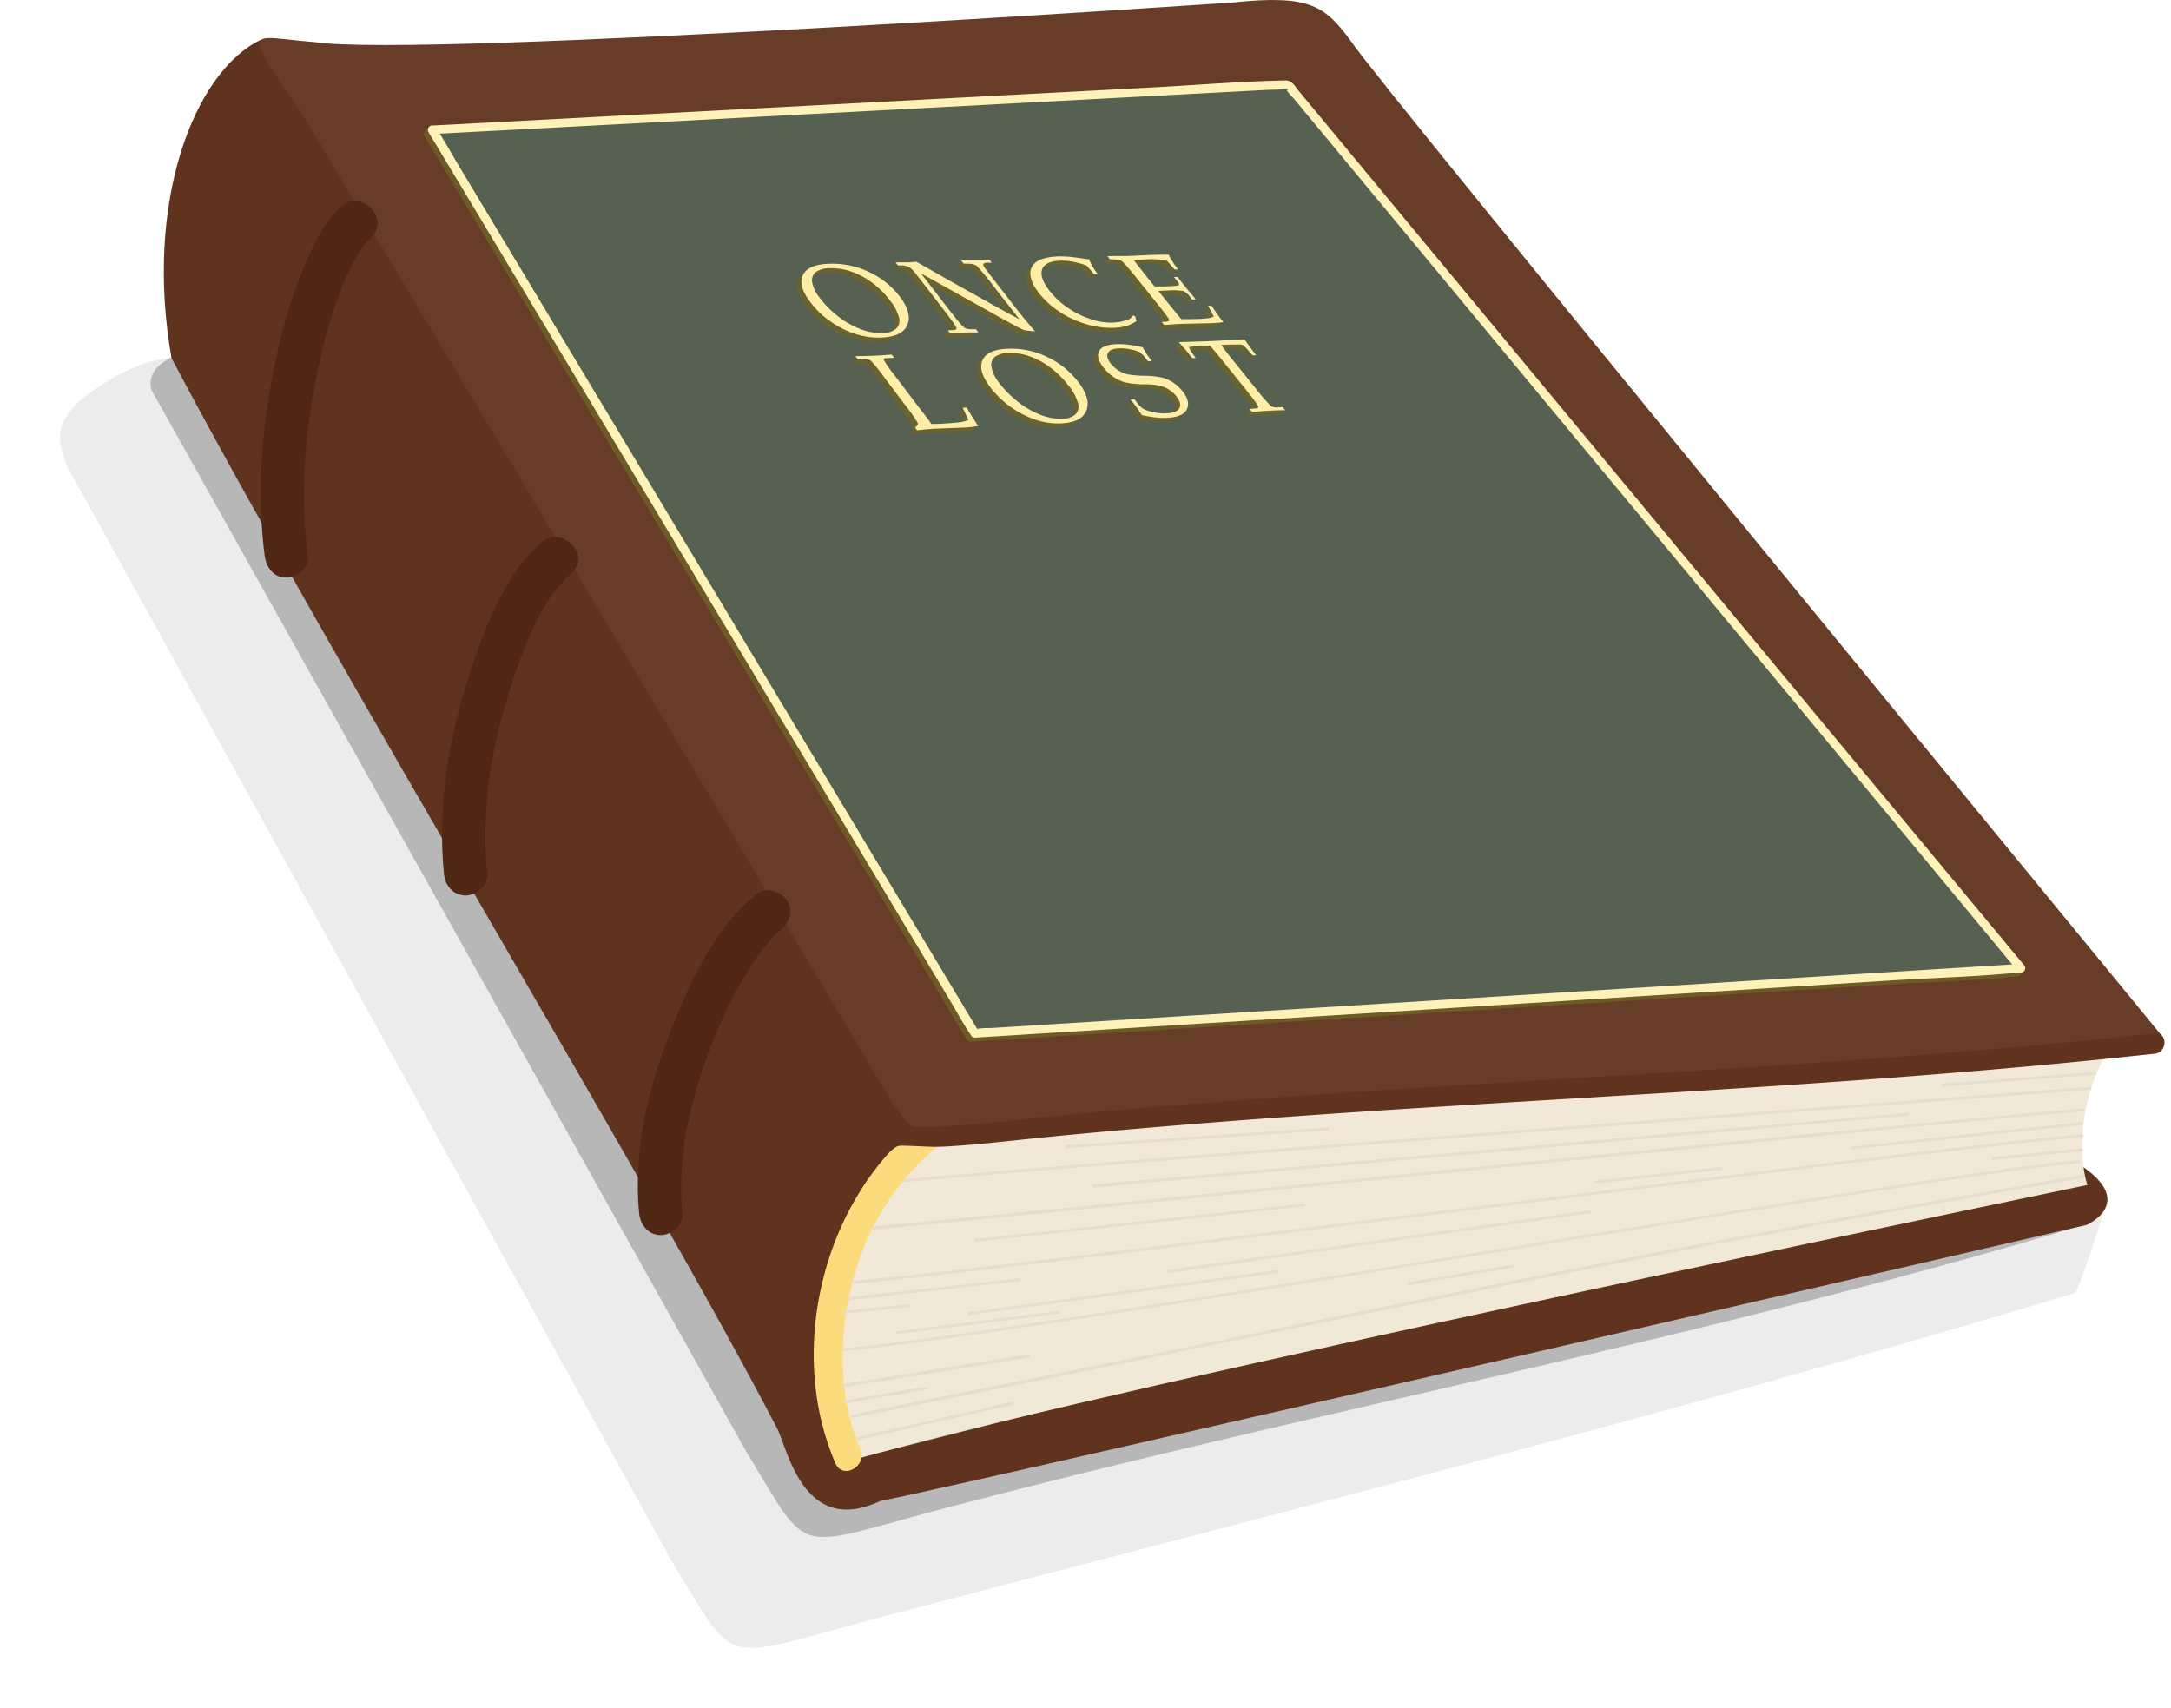 <?xml version="1.0" encoding="UTF-8" standalone="no"?>
<svg
   xmlns:dc="http://purl.org/dc/elements/1.1/"
   xmlns:cc="http://creativecommons.org/ns#"
   xmlns:rdf="http://www.w3.org/1999/02/22-rdf-syntax-ns#"
   xmlns:svg="http://www.w3.org/2000/svg"
   xmlns="http://www.w3.org/2000/svg"
   xmlns:sodipodi="http://sodipodi.sourceforge.net/DTD/sodipodi-0.dtd"
   xmlns:inkscape="http://www.inkscape.org/namespaces/inkscape"
   viewBox="0 0 752.576 592.121"
   version="1.1"
   id="svg143"
   sodipodi:docname="Book Vector (Shadow).svg"
   inkscape:version="0.92.4 (5da689c313, 2019-01-14)"
   width="752.576"
   height="592.121">
  <sodipodi:namedview
     pagecolor="#ffffff"
     bordercolor="#666666"
     borderopacity="1"
     objecttolerance="10"
     gridtolerance="10"
     guidetolerance="10"
     inkscape:pageopacity="0"
     inkscape:pageshadow="2"
     inkscape:window-width="1920"
     inkscape:window-height="1017"
     id="namedview145"
     showgrid="false"
     inkscape:zoom="1"
     inkscape:cx="392.89823"
     inkscape:cy="298.17149"
     inkscape:window-x="-8"
     inkscape:window-y="-8"
     inkscape:window-maximized="1"
     inkscape:current-layer="svg143" />
  <defs
     id="defs4">
    <style
       id="style2">.cls-1{isolation:isolate;}.cls-2,.cls-6{fill:#5f331e;}.cls-2,.cls-3,.cls-5,.cls-8{fill-rule:evenodd;}.cls-3{fill:#f2e8d7;}.cls-4{fill:#fbdc7d;}.cls-5{fill:#683d28;}.cls-7{fill:#502715;}.cls-8{fill:#576151;}.cls-9{opacity:0.76;mix-blend-mode:multiply;}.cls-10{fill:#706325;}.cls-11{fill:#ffeea8;}.cls-12{fill:#fff2b8;}.cls-13{fill:#e5ddd2;}</style>
    <filter
       inkscape:collect="always"
       style="color-interpolation-filters:sRGB"
       id="filter6987"
       x="-0.043"
       width="1.086"
       y="-0.069"
       height="1.138">
      <feGaussianBlur
         inkscape:collect="always"
         stdDeviation="12.698"
         id="feGaussianBlur6989" />
    </filter>
    <filter
       inkscape:collect="always"
       style="color-interpolation-filters:sRGB"
       id="filter7075"
       x="-0.029"
       width="1.059"
       y="-0.047"
       height="1.093">
      <feGaussianBlur
         inkscape:collect="always"
         stdDeviation="8.678"
         id="feGaussianBlur7077" />
    </filter>
  </defs>
  <title
     id="title6">Book Vector</title>
  <path
     style="opacity:0.351;fill:#666666;fill-opacity:1;stroke:none;stroke-width:1px;stroke-linecap:butt;stroke-linejoin:miter;stroke-opacity:1;filter:url(#filter7075)"
     d="m 730.299,417.243 c -3.243,9.182 -5.088,16.72 -10.707,30.953 -139.101,41.836 -274.762,75.85 -411.532,111.712 -60.066,15.581 -51.35,20.157 -75.436,-19.08 L 23.238,161.566 c -4.116,-10.569 -5.026,-17.964 14.445,-29.678 12.945,-7.788 21.026,-8.157 29.491,-8.145 l 399.125,163.125 z"
     id="path4567"
     inkscape:connector-curvature="0"
     sodipodi:nodetypes="cccccsccc" />
  <path
     sodipodi:nodetypes="cccccccc"
     inkscape:connector-curvature="0"
     id="path4673"
     d="m 790.046,463.851 c 15.839,11.305 58.349,37.75 52.73,51.983 -139.101,41.836 -279.745,67.845 -416.516,103.707 -60.066,15.581 -51.35,20.157 -75.436,-19.08 L 131.563,208.666 c -6.243,-26.879 99.755,-18.892 124.84,-18.924 L 595.101,338.011 Z"
     style="opacity:0.537;fill:#333333;stroke:none;stroke-width:1.061px;stroke-linecap:butt;stroke-linejoin:miter;stroke-opacity:1;filter:url(#filter6987)"
     transform="matrix(0.943,0,0,0.942,-71.633,-61.482)" />
  <g
     id="g978"
     transform="translate(56.799,0.008)">
    <path
       style="isolation:isolate;fill:#5f331e;fill-rule:evenodd"
       inkscape:connector-curvature="0"
       id="path8"
       d="m 33.67,13.76 c -23,10.91 -40.62,56 -31,110.4 56.38,106.58 164.95,284.71 209.8,370.8 3.64,6.67 9,38 35.76,25.44 35.88,-7.16 418.32,-95.76 418.32,-95.76 0,0 17.22,-7.55 -1.68,-20.4 -69.82,10.18 -431,103 -431,103 0,0 -18.83,-87.21 27.84,-113.28 C 236.82,346.03 59.73,55.59 33.67,13.76 Z"
       class="cls-2" />
    <path
       style="isolation:isolate;fill:#f2e8d7;fill-rule:evenodd"
       inkscape:connector-curvature="0"
       id="path10"
       d="m 675.65,361.79 c -9.52,13 -13.29,34.34 -8.88,49 -89.3,18.64 -366,76.34 -433.11,96.88 -1.65,-16.47 -18.59,-84.23 27.76,-113.64 71.63,-4.63 313.53,-22.72 414.23,-32.24 z"
       class="cls-3" />
    <path
       style="isolation:isolate;fill:#fbdc7d"
       inkscape:connector-curvature="0"
       id="path12"
       d="m 260.83,390.57 c -32.71,26.85 -44.82,78.12 -28,116.76 2.56,5.89 11.18,0.8 8.63,-5 -8.41,-19.29 -7.56,-42.73 -1.4,-62.54 a 88.35,88.35 0 0 1 27.89,-42.15 c 5,-4.09 -2.14,-11.12 -7.07,-7.07 z"
       class="cls-4" />
    <path
       style="isolation:isolate;fill:#683d28;fill-rule:evenodd"
       inkscape:connector-curvature="0"
       id="path14"
       d="m 370.45,0.87 c 0,0 -281,19.22 -317.85,13.75 -24.18,-1.94 -26.09,-6.61 -4.59,25.06 20.94,34.25 196.94,329.84 196.94,329.84 16.94,29.64 15.18,24 46.24,22.23 40.28,-1.92 370.7,-26.94 374.94,-27.17 8.47,-1.89 17.11,2.29 26.88,-5 C 667.83,328.87 420.29,27.79 411.73,14.58 402.6,2.22 397.77,-2.04 370.45,0.87 Z"
       class="cls-5" />
    <g
       style="opacity:0.76;isolation:isolate;mix-blend-mode:multiply"
       id="g62"
       class="cls-9">
      <path
         style="fill:#706325"
         inkscape:connector-curvature="0"
         id="path60"
         transform="translate(-85.05,-212.13)"
         d="M 176.65,260 216,257.93 305.79,253.18 403.6,248 467,244.66 a 47.84,47.84 0 0 0 5.49,-0.29 c 0,0 0.76,0 0.77,0 -0.35,1.59 -1.43,-1.43 -0.72,0 a 20.73,20.73 0 0 0 2.69,3.25 l 5.06,6.1 39.73,47.89 59.32,71.39 63.91,77.06 53.68,64.71 28.14,33.93 1.28,1.53 1.06,-2.56 -36.32,2.26 -86.61,5.4 -104.65,6.52 -90.45,5.63 -29.94,1.87 -9.22,0.57 a 26.13,26.13 0 0 0 -4.85,0.3 3.28,3.28 0 0 1 -0.63,0 l 1.3,0.74 L 347.23,539.64 302.38,465 248,374.44 201,296.2 185.6,270.5 c -2.43,-4.06 -4.71,-8.28 -7.33,-12.21 -0.12,-0.18 -0.22,-0.36 -0.32,-0.54 a 1.5,1.5 0 0 0 -2.59,1.51 l 18.8,31.33 44.84,74.7 54.36,90.55 47,78.23 15.43,25.71 c 2.43,4.05 4.67,8.31 7.34,12.21 0.11,0.17 0.21,0.36 0.32,0.54 a 1.49,1.49 0 0 0 1.29,0.74 l 36.32,-2.27 86.61,-5.4 104.65,-6.51 90.45,-5.64 c 14.63,-0.91 29.42,-1.29 44,-2.74 h 0.63 a 1.52,1.52 0 0 0 1.06,-2.56 l -19.84,-23.95 -49,-59 -63,-75.93 -62,-74.79 L 489,259.37 477.06,245 c -1.31,-1.58 -2.34,-3.71 -4.54,-3.66 -16.09,0.35 -32.22,1.7 -48.29,2.55 l -93.49,4.94 -95.92,5.07 -55.52,2.94 -2.65,0.14 c -1.92,0.13 -1.93,3.13 0,3.02 z"
         class="cls-10" />
    </g>
    <path
       style="isolation:isolate;fill:#5f331e"
       inkscape:connector-curvature="0"
       id="path16"
       d="m 690.13,358.25 c -126.18,13.85 -253.33,16.26 -379.68,28.48 -14.22,1.37 -28.47,3.33 -42.75,3.85 a 69.57,69.57 0 0 1 -8,0 c -1.85,-0.15 -3.69,-0.87 -5.52,-0.64 -3.91,0.48 -7.78,4.36 -10.37,7.07 -3.11,3.26 1.83,8.22 4.95,4.95 a 33.85,33.85 0 0 1 3.09,-2.89 c 2,-1.63 2.42,-1.92 4.31,-1.9 4.77,0.05 9.42,0.58 14.24,0.32 12.08,-0.64 24.11,-2.17 36.14,-3.35 31.18,-3.06 62.41,-5.54 93.66,-7.72 61.7,-4.29 123.47,-7.37 185.16,-11.81 35,-2.52 69.94,-5.5 104.81,-9.33 4.43,-0.48 4.48,-7.49 0,-7 z"
       class="cls-6" />
    <path
       style="isolation:isolate;fill:#502715"
       inkscape:connector-curvature="0"
       id="path18"
       d="m 61.19,71.81 c -5.37,5.07 -8.86,12 -11.75,18.67 a 175.82,175.82 0 0 0 -9.71,30.13 c -5.42,23.41 -7.91,48.2 -4.76,72.11 0.52,4 3.07,7.5 7.5,7.5 3.64,0 8,-3.45 7.5,-7.5 -2.92,-22.17 -1,-44.93 3.9,-66.69 a 166.84,166.84 0 0 1 8.6,-28.17 c 2.44,-5.79 5.38,-11.72 9.33,-15.44 7,-6.65 -3.59,-17.24 -10.61,-10.61 z"
       class="cls-7" />
    <path
       style="isolation:isolate;fill:#502715"
       inkscape:connector-curvature="0"
       id="path20"
       d="m 130.65,188.15 c -12.65,11.19 -19.58,30 -24.7,45.51 -7.27,22.08 -11.16,46 -8.85,69.27 0.4,4 3.16,7.5 7.5,7.5 3.74,0 7.9,-3.45 7.5,-7.5 -2.15,-21.58 1.27,-43.29 7.85,-63.85 4.39,-13.72 10.36,-30.64 21.3,-40.32 7.25,-6.41 -3.39,-17 -10.6,-10.61 z"
       class="cls-7" />
    <path
       style="isolation:isolate;fill:#502715"
       inkscape:connector-curvature="0"
       id="path22"
       d="m 205.87,309.75 c -14.16,10.78 -22.52,28.87 -29.1,44.91 -8.43,20.56 -14.22,43.69 -12,66 0.4,4 3.17,7.5 7.5,7.5 3.75,0 7.9,-3.44 7.5,-7.5 -2,-20.25 3.07,-40.63 10.43,-59.38 a 154.08,154.08 0 0 1 12.09,-24.41 84.38,84.38 0 0 1 5.85,-8.55 c 0.93,-1.15 1.91,-2.27 2.94,-3.34 0.55,-0.58 1.13,-1.12 1.7,-1.67 0.22,-0.22 1.85,-1.55 0.66,-0.64 3.25,-2.47 4.87,-6.44 2.69,-10.26 -1.82,-3.2 -7,-5.14 -10.26,-2.69 z"
       class="cls-7" />
    <path
       style="isolation:isolate;fill:#576151;fill-rule:evenodd"
       inkscape:connector-curvature="0"
       id="path24"
       d="M 93.02,44.96 389.66,29.28 643.77,335.63 281.11,358.22 Z"
       class="cls-8" />
    <g
       style="opacity:0.76;isolation:isolate;mix-blend-mode:multiply"
       id="g42"
       class="cls-9">
      <path
         style="fill:#706325"
         inkscape:connector-curvature="0"
         id="path26"
         transform="translate(-85.05,-212.13)"
         d="m 349.67,360.51 c 1.42,0 2.78,-0.06 4.08,-0.13 2.63,-0.14 4.63,-0.3 6,-0.5 a 16.25,16.25 0 0 0 2.79,-0.69 l -2,-4.3 1.35,-0.07 q 2.07,3.44 4,6.4 a 31.3,31.3 0 0 1 -4.92,0.54 l -10.1,0.39 q -2,0.12 -6.16,0.54 l -0.73,-1 c 0.81,-0.49 1.13,-1 1,-1.47 a 46.5,46.5 0 0 0 -4,-5.76 l -7.48,-9.89 a 59,59 0 0 0 -4.82,-6 3.28,3.28 0 0 0 -2.19,-0.54 l -2.3,0.1 -0.85,-1.12 c 3.41,-0.06 5.66,-0.12 6.76,-0.16 q 2.17,-0.1 5.82,-0.39 l 0.85,1.12 -2.6,0.12 c -0.74,0 -1.07,0.23 -1,0.6 a 29,29 0 0 0 3.13,4.53 l 8.7,11.51 3.92,5.09 z"
         class="cls-10" />
      <path
         style="fill:#706325"
         inkscape:connector-curvature="0"
         id="path28"
         transform="translate(-85.05,-212.13)"
         d="m 370.27,348 q -4.49,-5.83 -2.87,-9.57 1.62,-3.74 8.8,-4 a 28.24,28.24 0 0 1 13.49,2.77 29.42,29.42 0 0 1 10.73,8.47 q 4.57,5.85 3.08,10 -1.49,4.15 -8.56,4.6 A 24.83,24.83 0 0 1 386.08,359.11 33.52,33.52 0 0 1 370.27,348 Z m 3.05,-1.66 a 35.67,35.67 0 0 0 7,6.91 29.48,29.48 0 0 0 7.7,4.25 18.63,18.63 0 0 0 7.21,1.17 c 2.11,-0.12 3.61,-0.63 4.53,-1.56 a 4,4 0 0 0 0.76,-3.94 17,17 0 0 0 -3.38,-6.11 32.08,32.08 0 0 0 -6.44,-6.28 26.79,26.79 0 0 0 -7.16,-3.78 19.76,19.76 0 0 0 -7.17,-1 7.57,7.57 0 0 0 -4.71,1.42 3.62,3.62 0 0 0 -1.05,3.62 12.78,12.78 0 0 0 2.71,5.32 z"
         class="cls-10" />
      <path
         style="fill:#706325"
         inkscape:connector-curvature="0"
         id="path30"
         transform="translate(-85.05,-212.13)"
         d="m 423,333.94 a 28.4,28.4 0 0 0 3.19,4.76 l -1.35,0.07 -1.1,-1.38 a 7.43,7.43 0 0 0 -1.86,-1.81 11.8,11.8 0 0 0 -3,-0.92 16.07,16.07 0 0 0 -4.1,-0.38 c -2.11,0.09 -3.39,0.63 -3.86,1.61 -0.47,0.98 -0.13,2.21 1,3.67 a 10.7,10.7 0 0 0 5.77,3.69 35.06,35.06 0 0 0 5.93,0.53 31.4,31.4 0 0 1 6.21,0.65 13.15,13.15 0 0 1 3.73,1.73 14.09,14.09 0 0 1 3.25,3 c 1.85,2.33 2.36,4.39 1.5,6.2 -0.86,1.81 -3.12,2.81 -6.81,3 a 25.19,25.19 0 0 1 -4.1,-0.14 43.81,43.81 0 0 1 -4.71,-0.8 57.69,57.69 0 0 0 -3.93,-5.43 l 1.36,-0.07 0.69,0.88 a 13.86,13.86 0 0 0 1.86,2.09 6.4,6.4 0 0 0 1.61,0.81 16.18,16.18 0 0 0 3.43,0.91 16.84,16.84 0 0 0 3.53,0.19 q 3.72,-0.19 4.52,-1.86 0.8,-1.67 -1.11,-4.05 a 10.62,10.62 0 0 0 -5.65,-3.69 26.22,26.22 0 0 0 -5.16,-0.49 32,32 0 0 1 -6.81,-0.64 13.72,13.72 0 0 1 -4.09,-1.85 15.38,15.38 0 0 1 -3.55,-3.31 c -1.78,-2.25 -2.3,-4.14 -1.56,-5.65 0.74,-1.51 2.74,-2.33 6,-2.47 a 26.07,26.07 0 0 1 4.24,0.19 37.88,37.88 0 0 1 4.93,0.96 z"
         class="cls-10" />
      <path
         style="fill:#706325"
         inkscape:connector-curvature="0"
         id="path32"
         transform="translate(-85.05,-212.13)"
         d="m 450.19,333.16 c 1.23,1.7 2.61,3.5 4.13,5.38 l 7.88,9.75 a 62,62 0 0 0 5.19,6 4.33,4.33 0 0 0 2.64,0.44 l 1.44,-0.08 0.88,1.09 q -3.5,0.06 -5.86,0.19 c -1.59,0.08 -3.47,0.23 -5.64,0.43 l -0.85,-1.06 1.62,-0.09 q 1.28,-0.07 1.41,-0.39 c 0.1,-0.22 -0.06,-0.62 -0.47,-1.21 -1,-1.36 -2.29,-3.1 -4,-5.22 l -7.89,-9.78 c -1.55,-1.93 -3,-3.68 -4.39,-5.28 l -2,0.09 a 27.42,27.42 0 0 0 -5.08,0.43 c -0.21,0.14 0,0.66 0.59,1.55 l 1.57,2.3 -1.22,0.06 -1.59,-2 q -1,-1.23 -3.07,-3.52 c 7,-0.22 11.12,-0.36 12.33,-0.41 l 10.47,-0.58 c 1.3,1.91 2.65,3.76 4.06,5.53 l -1.2,0.06 -2,-2.21 a 7,7 0 0 0 -1.43,-1.35 2.52,2.52 0 0 0 -1.14,-0.22 c -1.47,0 -3.1,0 -4.89,0.07 z"
         class="cls-10" />
      <path
         style="fill:#706325"
         inkscape:connector-curvature="0"
         id="path34"
         transform="translate(-85.05,-212.13)"
         d="m 307.7,318.25 q -4.33,-5.78 -2.52,-9.42 1.81,-3.64 9.18,-3.86 a 29.52,29.52 0 0 1 13.7,2.86 28.43,28.43 0 0 1 10.61,8.43 q 4.44,5.78 2.72,9.88 -1.72,4.1 -9,4.42 a 26.1,26.1 0 0 1 -9,-1.24 32,32 0 0 1 -8.65,-4.33 31.07,31.07 0 0 1 -7.04,-6.74 z m 3.19,-1.59 a 34.73,34.73 0 0 0 6.85,6.85 29.64,29.64 0 0 0 7.71,4.25 19.58,19.58 0 0 0 7.33,1.22 7.27,7.27 0 0 0 4.7,-1.48 3.86,3.86 0 0 0 0.95,-3.86 15.82,15.82 0 0 0 -3.19,-6 30.83,30.83 0 0 0 -6.33,-6.23 26.77,26.77 0 0 0 -7.16,-3.78 20.62,20.62 0 0 0 -7.3,-1.11 8.2,8.2 0 0 0 -4.89,1.35 3.58,3.58 0 0 0 -1.23,3.54 12.07,12.07 0 0 0 2.56,5.25 z"
         class="cls-10" />
      <path
         style="fill:#706325"
         inkscape:connector-curvature="0"
         id="path36"
         transform="translate(-85.05,-212.13)"
         d="m 346.07,308.28 9.19,11.91 q 3.17,4.08 4.6,5.7 a 6.58,6.58 0 0 0 1.64,1.48 7,7 0 0 0 2.26,0.32 h 1.38 l 0.85,1.1 c -1.55,0 -2.92,0 -4.12,0 q -1.25,0 -5.65,0.36 l -0.85,-1.1 1.48,-0.06 q 1.33,-0.06 1.5,-0.39 0.17,-0.33 -0.45,-1.26 -1.25,-1.92 -3.78,-5.2 l -6.62,-8.58 q -1.86,-2.42 -3.74,-4.75 a 6.33,6.33 0 0 0 -1.36,-1.36 6.48,6.48 0 0 0 -1.32,-0.63 4.6,4.6 0 0 0 -1.71,-0.24 h -1.27 l -0.83,-1.08 c 1.79,0 3.14,0 4.05,0 0.91,0 2,-0.1 3.13,-0.22 q 3.6,2 6.9,3.91 3.3,1.91 6.74,3.82 l 12.51,6.95 q 6.75,3.75 9.59,5.2 l -8.61,-11 a 94.46,94.46 0 0 0 -6.15,-7.48 5.4,5.4 0 0 0 -2.95,-0.74 l -1.6,-0.07 -0.83,-1.07 c 2.22,0 3.92,0 5.11,0 1.19,0 2.8,-0.13 4.7,-0.27 l 0.83,1.06 -1.53,0.05 c -1.24,0 -1.68,0.41 -1.32,1.12 q 0.36,0.71 5.65,7.45 l 6,7.72 q 2.45,3.13 6.18,7.48 a 34.79,34.79 0 0 1 -3.58,-0.4 5.42,5.42 0 0 1 -1.27,-0.51 q -3.9,-2 -8.37,-4.53 z"
         class="cls-10" />
      <path
         style="fill:#706325"
         inkscape:connector-curvature="0"
         id="path38"
         transform="translate(-85.05,-212.13)"
         d="m 406.1,308.64 -2.53,-3 a 29,29 0 0 0 -4.81,-1.35 20.85,20.85 0 0 0 -4.36,-0.36 c -3.53,0.11 -5.64,1.12 -6.31,3 -0.67,1.88 0.2,4.43 2.65,7.53 a 28.27,28.27 0 0 0 6.26,5.8 31.08,31.08 0 0 0 7.85,3.89 21.45,21.45 0 0 0 7.5,1.25 19.71,19.71 0 0 0 4.77,-0.74 4.63,4.63 0 0 0 2.54,-1.78 l 0.68,0.32 c 0.14,0.53 0.31,1.07 0.5,1.61 a 11.8,11.8 0 0 1 -3.41,1.68 16.37,16.37 0 0 1 -4.27,0.69 29.81,29.81 0 0 1 -9.8,-1.27 34.76,34.76 0 0 1 -9.22,-4.27 29.7,29.7 0 0 1 -7.07,-6.38 c -1.88,-2.39 -2.9,-4.55 -3,-6.47 a 4.72,4.72 0 0 1 2.2,-4.53 c 1.61,-1.11 4.18,-1.71 7.69,-1.82 a 39.65,39.65 0 0 1 7.05,0.57 c 1.42,0.2 2.55,0.36 3.42,0.45 a 18.45,18.45 0 0 0 3,5.09 z"
         class="cls-10" />
      <path
         style="fill:#706325"
         inkscape:connector-curvature="0"
         id="path40"
         transform="translate(-85.05,-212.13)"
         d="m 428.39,314.44 3.31,4.11 1.94,2.38 c 1.19,1.48 2.09,2.57 2.68,3.25 2,0.05 4,0 6.16,-0.05 a 28.52,28.52 0 0 0 3.47,-0.32 5.83,5.83 0 0 0 1.63,-0.51 c -0.48,-1 -1.15,-2.24 -2,-3.73 l 1.26,-0.05 c 1.65,2.47 2.8,4.11 3.47,4.93 l 0.65,0.76 c -1.37,0.17 -2.76,0.28 -4.17,0.34 l -3,0.08 q -5.07,0.08 -7.43,0.18 -2.36,0.1 -5.91,0.36 l -0.85,-1.06 h 0.6 c 1.12,0 1.75,-0.17 1.88,-0.37 0.13,-0.2 0,-0.66 -0.51,-1.38 -0.51,-0.72 -1.68,-2.28 -3.62,-4.69 l -7.39,-9.2 q -1.82,-2.25 -3.09,-3.68 a 19,19 0 0 0 -1.64,-1.7 3.44,3.44 0 0 0 -0.75,-0.41 9.07,9.07 0 0 0 -1.87,-0.21 l -1.6,-0.08 -0.84,-1.05 2.09,-0.07 h 2.09 q 1.75,0 2.64,0 l 7.28,-0.32 3.45,-0.13 c 1.17,-0.05 2.4,-0.05 3.67,0 a 26,26 0 0 0 3.34,5.13 h -1.29 c -1,-1.21 -1.87,-2.22 -2.66,-3 a 24.1,24.1 0 0 0 -6.12,-0.55 c -1.75,0.06 -3.53,0.18 -5.34,0.38 0.85,1 1.67,2.08 2.47,3.12 l 2,2.56 2.73,3.38 q 2,0 3.45,0 c 3,-0.11 4.68,-0.27 4.93,-0.46 0.25,-0.19 0,-0.78 -0.78,-1.73 l -0.87,-1.08 h 1.3 q 1.89,2.5 3.11,4 c 0.85,1.05 1.91,2.3 3.16,3.73 h -1.3 l -0.78,-1 a 5.63,5.63 0 0 0 -2.31,-1.93 21.41,21.41 0 0 0 -5.35,-0.18 q -1.68,0.07 -3.29,0.25 z"
         class="cls-10" />
    </g>
    <path
       id="path66"
       d="M 669.42,371.609 664.18,372 l -12.6,1 -15.23,1.16 -13.16,1 c -2.12,0.16 -4.269,0.23 -6.379,0.49 h -0.1 c -0.63,0 -0.64,1 0,1 l 5.25,-0.4 12.59,-1 15.238,-1.15 13.16,-1 c 2.12,-0.16 4.271,-0.23 6.381,-0.49 h 0.09 c 0.64,0 0.64,-1 0,-1 z m -1.65,5.15 -20.82,1.6 -31.91,2.41 -40.738,3.1 -46.861,3.551 -50.4,3.84 -51.09,3.91 -49.75,3.859 -45.568,3.602 c -12.9,1.027 -25.795,2.072 -38.682,3.139 -9.84,0.813 -19.676,1.65 -29.51,2.51 l -5.51,0.5 c -0.64,0.06 -0.64,1.06 0,1 h 0.019 c 8.94,-0.82 17.88,-1.58 26.82,-2.33 12.193,-1.02 24.39,-2.02 36.59,-3 14.713,-1.18 29.43,-2.347 44.15,-3.5 16.32,-1.293 32.653,-2.565 49,-3.818 l 51.211,-3.941 50.629,-3.859 48,-3.641 42.48,-3.219 34.199,-2.602 23.82,-1.809 3.92,-0.301 c 0.64,0 0.65,-1 0,-1 z m -2.41,7.529 c -7,0.54 -14,1.18 -21,1.82 -10.893,1 -21.783,2.024 -32.67,3.07 -13.88,1.333 -27.764,2.667 -41.65,4 l -48,4.73 -51.34,5.1 -52.549,5.24 -50.871,5.07 c -15.5,1.54 -31.003,3.079 -46.51,4.619 -13.16,1.3 -26.315,2.594 -39.469,3.881 -9.933,0.973 -19.864,1.926 -29.791,2.859 l -5.459,0.51 c -0.64,0.06 -0.65,1.06 0,1 l 0.08,0.06 c 9.007,-0.833 18.007,-1.69 27,-2.57 12.46,-1.207 24.916,-2.427 37.369,-3.66 15.007,-1.48 30.007,-2.969 45,-4.469 l 50.061,-5 52.139,-5.201 52.07,-5.18 c 16.36,-1.633 32.72,-3.25 49.08,-4.85 14.467,-1.42 28.94,-2.83 43.42,-4.23 11.7,-1.127 23.4,-2.24 35.1,-3.34 8,-0.74 16.062,-1.48 24.102,-2.15 l 3.889,-0.311 c 0.64,-0.05 0.64,-1.05 0,-1 z m -60.648,1.5 -7.541,0.672 -20.539,1.809 -30.371,2.6 -37.061,3.271 -40.6,3.59 -41,3.619 -38.209,3.371 -32.311,2.859 -23.23,2 c -3.68,0.32 -7.35,0.63 -11,1 h -0.48 c -0.63,0.06 -0.64,1.06 0,1 l -0.01,0.08 7.551,-0.66 20.529,-1.82 30.381,-2.68 37.061,-3.27 40.6,-3.59 41,-3.621 38.219,-3.379 32.301,-2.852 23.24,-2 c 3.67,-0.33 7.35,-0.63 11,-1 h 0.471 c 0.64,-0.05 0.65,-1.05 0,-1 z m 60.238,3.23 -8,0.84 -19,2 -22.93,2.451 -19.92,2.119 c -3.2,0.34 -6.409,0.66 -9.609,1 h -0.141 c -0.63,0.07 -0.64,1.07 0,1 l 8,-0.85 19,-2 22.93,-2.439 19.92,-2.121 c 3.2,-0.35 6.411,-0.67 9.621,-1 h 0.129 c 0.63,-0.07 0.64,-1.07 0,-1 z m -261.629,1.891 -2.41,0.16 -6.561,0.449 -9.75,0.66 -11.85,0.801 -13,0.879 -13.109,0.891 -12.221,0.82 -10.369,0.709 -7.432,0.5 c -1.17,0.08 -2.35,0.14 -3.52,0.24 h -0.15 c -0.64,0 -0.64,1 0,1 l 2.41,-0.17 6.561,-0.439 9.76,-0.66 11.85,-0.801 13,-0.879 13.102,-0.891 12.219,-0.83 10.381,-0.699 7.42,-0.5 c 1.17,-0.08 2.35,-0.14 3.52,-0.24 h 0.15 c 0.64,0 0.65,-1 0,-1 z M 664.949,393.25 c -7.07,0.55 -14.13,1.32 -21.18,2.08 -11,1.2 -22.07,2.489 -33.1,3.789 -14.1,1.667 -28.196,3.368 -42.289,5.102 l -48.74,6 -52.451,6.539 -53.449,6.67 c -17.233,2.153 -34.463,4.29 -51.689,6.41 -15.733,1.927 -31.468,3.84 -47.201,5.74 -13.333,1.6 -26.667,3.166 -40,4.699 -10,1.14 -20,2.25 -30,3.24 -1.84,0.193 -3.683,0.374 -5.529,0.541 -0.63,0 -0.64,1 0,1 l -0.019,0.019 c 9.07,-0.84 18.12,-1.83 27.17,-2.84 12.613,-1.4 25.212,-2.858 37.799,-4.371 15.233,-1.807 30.46,-3.649 45.68,-5.529 16.947,-2.073 33.898,-4.166 50.852,-6.279 l 53.26,-6.641 53,-6.609 c 16.633,-2.073 33.267,-4.133 49.9,-6.18 14.66,-1.84 29.351,-3.628 44.078,-5.361 11.867,-1.42 23.738,-2.804 35.611,-4.15 8.11,-0.91 16.229,-1.809 24.359,-2.539 1.31,-0.11 2.619,-0.23 3.939,-0.33 0.64,0 0.64,-1 0,-1 z m -0.18,4.869 v 0.012 l -10.32,1 -16.439,1.609 -3.77,0.369 c -0.63,0.07 -0.64,1.07 0,1 l 10.32,-1 16.449,-1.619 3.76,-0.371 c 0.64,-0.06 0.64,-1.06 0,-1 z m -0.76,4.092 c -7.07,0.55 -14.109,1.509 -21.129,2.449 -11.09,1.5 -22.151,3.14 -33.211,4.82 -14.18,2.153 -28.353,4.362 -42.52,6.629 -16.36,2.6 -32.714,5.231 -49.061,7.891 -17.62,2.86 -35.233,5.729 -52.84,8.609 -17.947,2.92 -35.896,5.837 -53.85,8.75 -17.333,2.807 -34.697,5.595 -52.09,8.361 -15.853,2.507 -31.71,4.972 -47.57,7.398 -13.42,2 -26.839,4.001 -40.279,5.891 -10.09,1.4 -20.19,2.75 -30.32,3.83 -1.827,0.2 -3.657,0.384 -5.49,0.551 -0.63,0.06 -0.64,1.06 0,1 v -0.021 c 9.11,-0.84 18.19,-1.999 27.25,-3.219 12.6,-1.68 25.18,-3.501 37.74,-5.381 15.333,-2.28 30.643,-4.632 45.93,-7.059 17.073,-2.667 34.133,-5.387 51.18,-8.16 17.887,-2.88 35.773,-5.781 53.66,-8.701 l 53.369,-8.699 c 16.767,-2.733 33.54,-5.444 50.32,-8.131 14.82,-2.38 29.653,-4.713 44.5,-7 12,-1.84 23.92,-3.65 35.91,-5.34 8.18,-1.15 16.37,-2.289 24.59,-3.109 1.3,-0.14 2.6,-0.259 3.91,-0.359 0.64,-0.05 0.64,-1.05 0,-1 z m -124.24,2.35 -4.289,0.459 -10.33,1.131 -12.5,1.35 -10.811,1.18 c -1.76,0.19 -3.529,0.32 -5.279,0.57 h -0.08 c -0.63,0.07 -0.64,1.07 0,1 l 4.299,-0.461 10.32,-1.129 12.5,-1.359 10.811,-1.17 c 1.76,-0.19 3.539,-0.32 5.279,-0.57 h 0.08 c 0.64,-0.07 0.64,-1.07 0,-1 z m 125.49,2.789 c -29.333,5.053 -58.622,10.244 -87.869,15.57 -24.433,4.48 -48.844,9.102 -73.23,13.869 -23.52,4.587 -47.023,9.285 -70.51,14.092 -26.573,5.413 -53.141,10.839 -79.701,16.279 -33.587,6.86 -67.182,13.663 -100.789,20.41 l -14.791,3 c -0.63,0.13 -0.359,1.09 0.271,1 l 0.029,-0.041 c 34.78,-6.947 69.539,-13.965 104.279,-21.059 27.233,-5.553 54.468,-11.118 81.701,-16.691 23.647,-4.82 47.313,-9.576 71,-14.27 24.047,-4.733 48.124,-9.329 72.23,-13.789 28.427,-5.247 56.882,-10.33 85.369,-15.25 l 12.27,-2.121 c 0.64,-0.11 0.37,-1.07 -0.26,-1 z m -269.959,9.92 -3.051,0.33 -8.279,0.891 -12.281,1.32 -14.93,1.6 -16.35,1.76 -16.561,1.779 -15.389,1.65 -13.061,1.41 -9.35,1 c -1.48,0.16 -3.001,0.31 -4.441,0.48 h -0.189 c -0.63,0.07 -0.64,1.07 0,1 l 3.061,-0.33 8.27,-0.891 12.279,-1.32 14.932,-1.6 16.35,-1.76 16.57,-1.779 15.389,-1.65 13.051,-1.41 9.35,-1 c 1.48,-0.16 2.999,-0.31 4.439,-0.48 h 0.191 c 0.64,-0.07 0.64,-1.07 0,-1 z m 98.709,2.34 -3.9,0.561 -10.609,1.5 -15.721,2.199 -19.148,2.721 -21,3 -21.182,3 -19.75,2.811 -16.68,2.359 -12,1.711 c -1.89,0.27 -3.809,0.469 -5.689,0.799 h -0.24 c -0.63,0.09 -0.36,1 0.27,1 l 0.021,0.019 3.898,-0.549 10.611,-1.51 15.699,-2.221 19.15,-2.721 21,-3 21.18,-3 19.75,-2.799 16.68,-2.371 12,-1.699 c 1.89,-0.27 3.809,-0.471 5.689,-0.811 h 0.24 c 0.63,-0.09 0.36,-1.06 -0.27,-1 z m -26.33,18.801 -12.24,2.061 -19.51,3.299 -4.48,0.75 c -0.64,0.11 -0.368,1.08 0.262,1 l -0.041,0.01 12.279,-2.068 19.512,-3.291 4.488,-0.76 c 0.63,-0.11 0.36,-1.07 -0.27,-1 z m -81.92,1.9 -2.859,0.389 -7.801,1.061 -11.469,1.57 -14,1.92 -15.32,2.09 -15.531,2.121 -14.43,2 -12.24,1.67 -8.799,1.209 c -1.38,0.18 -2.78,0.311 -4.15,0.561 h -0.189 c -0.63,0.08 -0.36,1.05 0.27,1 l -0.041,-0.031 2.861,-0.389 7.789,-1.061 11.471,-1.551 14.049,-1.92 15.32,-2.08 15.531,-2.119 14.43,-2 12.24,-1.67 8.799,-1.199 c 1.38,-0.19 2.78,-0.32 4.15,-0.57 h 0.18 c 0.64,-0.08 0.37,-1 -0.26,-1 z m -89.24,2.84 -5.869,0.66 -14.08,1.58 -17,1.898 -14.621,1.58 c -2.38,0.27 -4.778,0.461 -7.148,0.801 h -0.102 c -0.64,0.07 -0.64,1.07 0,1 l -0.039,0.051 5.859,-0.65 14.08,-1.58 17,-1.9 14.67,-1.641 c 2.38,-0.27 4.78,-0.459 7.15,-0.799 h 0.1 c 0.63,-0.07 0.64,-1.07 0,-1 z m -38.16,8.93 -7.629,0.789 -12.16,1.271 -2.801,0.289 c -0.63,0.06 -0.64,1.07 0,1 l 7.631,-0.799 12.17,-1.262 2.789,-0.289 c 0.64,-0.07 0.64,-1.07 0,-1 z m 51.771,2.4 -5.58,0.699 -13.4,1.689 -16.141,2 -14,1.762 c -2.26,0.28 -4.539,0.509 -6.789,0.859 h -0.09 c -0.63,0.08 -0.64,1.08 0,1 l 5.58,-0.711 13.389,-1.68 16.141,-2 14,-1.76 c 2.26,-0.29 4.539,-0.509 6.789,-0.859 h 0.102 c 0.63,-0.08 0.63,-1.08 0,-1 z m -10.451,15.09 -6.369,1 -15.361,2.439 -18.5,3 -15.949,2.57 -5.27,0.859 c -0.81,0.13 -1.68,0.19 -2.49,0.4 h -0.109 c -0.63,0.1 -0.36,1.06 0.27,1 l 0.049,0.029 6.371,-1 15.299,-2.469 18.512,-3 15.939,-2.58 5.27,-0.85 c 0.82,-0.13 1.69,-0.2 2.49,-0.4 h 0.119 c 0.63,-0.1 0.36,-1.07 -0.27,-1 z m -35.76,11.189 -9.4,1.59 -15,2.541 -3.41,0.58 c -0.63,0.1 -0.359,1.07 0.271,1 l 9.389,-1.59 15,-2.541 3.41,-0.58 c 0.63,-0.1 0.37,-1.07 -0.26,-1 z m 30.07,5.26 -5.33,1.211 -12.811,2.92 -15.49,3.539 -13.41,3.01 -4.42,1 c -0.69,0.16 -1.42,0.27 -2.1,0.48 h -0.09 c -0.63,0.14 -0.37,1.11 0.26,1 h 0.01 l 5.33,-1.219 12.811,-2.922 15.5,-3.539 13.4,-3 4.42,-1 c 0.69,-0.16 1.42,-0.27 2.1,-0.48 h 0.09 c 0.63,-0.14 0.36,-1.11 -0.27,-1 z"
       style="isolation:isolate;fill:#e5ddd2"
       inkscape:connector-curvature="0" />
    <path
       id="path44"
       d="m 344.641,88.289 -3.461,0.131 -7.27,0.33 h -2.65 -2.09 l -2.08,0.061 0.84,1.049 1.59,0.08 a 8.07,8.07 0 0 1 1.871,0.221 2.82,2.82 0 0 1 0.76,0.41 17,17 0 0 1 1.639,1.689 c 0.85,0.96 1.88,2.18 3.08,3.68 l 7.4,9.201 c 1.94,2.42 3.111,3.969 3.621,4.689 0.51,0.72 0.65,1.181 0.51,1.381 -0.14,0.2 -0.761,0.369 -1.891,0.369 h -0.6 l 0.859,1.07 c 2.44,-0.19 4.34,-0.311 5.91,-0.371 1.57,-0.06 4.04,-0.12 7.43,-0.18 l 3.051,-0.07 c 1.41,-0.06 2.8,-0.18 4.17,-0.35 l -0.65,-0.76 c -0.673,-0.82 -1.829,-2.46 -3.469,-4.92 h -1.262 c 0.84,1.49 1.52,2.73 2,3.73 a 6.27,6.27 0 0 1 -1.639,0.52 28.43,28.43 0 0 1 -3.461,0.311 c -2.17,0.06 -4.17,0.109 -6.17,0.059 -0.59,-0.69 -1.48,-1.77 -2.68,-3.26 l -1.93,-2.369 -3.311,-4.121 c 1.093,-0.107 2.174,-0.163 3.24,-0.17 a 22,22 0 0 1 5.35,0.182 5.62,5.62 0 0 1 2.301,1.93 l 0.789,1 1.301,-0.051 c -1.293,-1.493 -2.347,-2.737 -3.16,-3.73 -0.813,-0.993 -1.852,-2.327 -3.119,-4 h -1.291 l 0.869,1.08 c 0.78,0.96 1.031,1.53 0.781,1.73 -0.25,0.2 -1.93,0.351 -4.93,0.461 h -3.451 l -2.729,-3.381 -2,-2.561 c -0.8,-1.04 -1.631,-2.119 -2.471,-3.119 1.81,-0.19 3.59,-0.321 5.33,-0.371 a 23.61,23.61 0 0 1 6.119,0.551 39.74,39.74 0 0 1 2.66,3 h 1.301 a 25.71,25.71 0 0 1 -3.34,-5.131 z m -34.352,0.592 c -3.513,0.113 -6.076,0.718 -7.689,1.818 a 4.73,4.73 0 0 0 -2.209,4.531 c 0.15,1.92 1.159,4.079 3.049,6.469 a 29.11,29.11 0 0 0 7.07,6.381 34.84,34.84 0 0 0 9.211,4.27 30.15,30.15 0 0 0 9.809,1.281 16.79,16.79 0 0 0 4.271,-0.701 11.92,11.92 0 0 0 3.41,-1.68 c -0.2,-0.54 -0.362,-1.07 -0.512,-1.6 l -0.68,-0.33 a 4.62,4.62 0 0 1 -2.539,1.789 19.56,19.56 0 0 1 -4.76,0.73 21.42,21.42 0 0 1 -7.5,-1.24 31.68,31.68 0 0 1 -7.861,-3.9 28.64,28.64 0 0 1 -6.25,-5.789 c -2.45,-3.11 -3.34,-5.661 -2.66,-7.541 0.68,-1.88 2.791,-2.88 6.311,-3 a 20.89,20.89 0 0 1 4.371,0.361 30.41,30.41 0 0 1 4.809,1.359 l 2.531,3 1.279,-0.1 a 18.79,18.79 0 0 1 -3,-5.08 c -0.86,-0.1 -2,-0.251 -3.41,-0.461 a 41.78,41.78 0 0 0 -7.051,-0.568 z m -24.119,1.139 c -1.89,0.14 -3.519,0.27 -4.699,0.27 h -5.102 l 0.83,1.07 1.602,0.07 a 5.41,5.41 0 0 1 3,0.73 96.72,96.72 0 0 1 6.148,7.48 l 8.602,11 c -1.88,-0.96 -5.08,-2.701 -9.58,-5.191 l -12.521,-7 c -2.29,-1.28 -4.539,-2.558 -6.729,-3.818 -2.2,-1.267 -4.503,-2.567 -6.91,-3.9 -1.12,0.11 -2.121,0.219 -3.121,0.219 h -4.049 l 0.83,1.08 h 1.27 a 4.6,4.6 0 0 1 1.709,0.24 7,7 0 0 1 1.311,0.641 6.47,6.47 0 0 1 1.371,1.35 c 1.25,1.56 2.499,3.15 3.729,4.75 l 6.631,8.58 c 1.693,2.193 2.953,3.931 3.779,5.211 0.44,0.62 0.551,1.03 0.441,1.25 -0.11,0.22 -0.61,0.389 -1.49,0.389 l -1.48,0.061 0.85,1.1 c 2.93,-0.21 4.81,-0.359 5.65,-0.359 h 4.119 l -0.85,-1.1 h -1.379 a 7,7 0 0 1 -2.262,-0.311 6.67,6.67 0 0 1 -1.648,-1.49 c -0.95,-1.07 -2.49,-2.969 -4.59,-5.699 l -9.201,-11.9 26.33,14.689 c 2.987,1.687 5.781,3.198 8.381,4.531 a 6.23,6.23 0 0 0 1.27,0.51 35.8,35.8 0 0 0 3.58,0.389 c -2.493,-2.893 -4.553,-5.385 -6.18,-7.479 l -6,-7.711 c -3.527,-4.5 -5.41,-6.986 -5.65,-7.459 -0.36,-0.7 0.081,-1.121 1.311,-1.121 h 1.539 z m -55.439,1.41 c -4.91,0.15 -7.97,1.43 -9.18,3.85 -1.21,2.42 -0.38,5.58 2.52,9.42 a 30.66,30.66 0 0 0 7.039,6.74 32.06,32.06 0 0 0 8.65,4.34 26.33,26.33 0 0 0 9,1.23 c 4.86,-0.213 7.86,-1.687 9,-4.42 1.14,-2.733 0.233,-6.026 -2.721,-9.879 a 28.51,28.51 0 0 0 -10.609,-8.432 29.51,29.51 0 0 0 -13.699,-2.85 z m 0.129,1.541 a 20.83,20.83 0 0 1 7.301,1.119 26.35,26.35 0 0 1 7.17,3.77 30.54,30.54 0 0 1 6.32,6.23 15.87,15.87 0 0 1 3.199,6 3.9,3.9 0 0 1 -1,3.871 7.33,7.33 0 0 1 -4.699,1.469 19.35,19.35 0 0 1 -7.33,-1.219 29.32,29.32 0 0 1 -7.711,-4.25 34.46,34.46 0 0 1 -6.85,-6.852 11.86,11.86 0 0 1 -2.51,-5.25 3.58,3.58 0 0 1 1.23,-3.539 8.19,8.19 0 0 1 4.879,-1.35 z m 143.75,24.648 -10.459,0.58 c -1.21,0.05 -5.33,0.19 -12.33,0.41 1.38,1.533 2.404,2.711 3.07,3.531 l 1.59,2 h 1.219 l -1.568,-2.311 c -0.59,-0.89 -0.802,-1.411 -0.592,-1.551 a 27.29,27.29 0 0 1 5.08,-0.43 l 2,-0.08 c 1.39,1.59 2.841,3.35 4.391,5.27 l 7.891,9.781 c 1.707,2.147 3.04,3.885 4,5.219 0.41,0.59 0.569,1.001 0.469,1.211 -0.087,0.22 -0.555,0.351 -1.408,0.391 l -1.621,0.09 0.881,1.09 c 2.17,-0.2 4.059,-0.35 5.639,-0.43 1.58,-0.08 3.532,-0.191 5.852,-0.191 l -0.881,-1.08 -1.43,0.07 a 4.33,4.33 0 0 1 -2.641,-0.439 62.59,62.59 0 0 1 -5.189,-6 l -7.881,-9.76 c -1.527,-1.88 -2.902,-3.674 -4.129,-5.381 l 1.449,-0.1 c 1.79,-0.08 3.411,-0.08 4.891,-0.08 a 2.66,2.66 0 0 1 1.139,0.221 7.61,7.61 0 0 1 1.432,1.35 l 2,2.211 1.199,-0.051 c -1.4,-1.78 -2.751,-3.621 -4.061,-5.541 z m -44.43,1.682 c -3.26,0.14 -5.26,0.959 -6,2.469 -0.74,1.51 -0.219,3.4 1.561,5.65 a 15,15 0 0 0 3.549,3.311 13.53,13.53 0 0 0 4.08,1.85 32.66,32.66 0 0 0 6.82,0.65 25.71,25.71 0 0 1 5.16,0.48 10.65,10.65 0 0 1 3.061,1.34 10.43,10.43 0 0 1 2.561,2.318 c 1.26,1.587 1.629,2.937 1.109,4.051 -0.52,1.113 -2.026,1.733 -4.52,1.859 A 17.4,17.4 0 0 1 340.609,142.189 6.37,6.37 0 0 1 339,141.369 13.86,13.86 0 0 1 337.141,139.279 l -0.701,-0.879 -1.35,0.07 a 57.69,57.69 0 0 1 3.93,5.43 41.09,41.09 0 0 0 4.711,0.799 25.12,25.12 0 0 0 4.1,0.141 c 3.69,-0.19 5.951,-1.2 6.811,-3 0.86,-1.8 0.35,-3.869 -1.51,-6.199 a 13.84,13.84 0 0 0 -3.24,-3 12.9,12.9 0 0 0 -3.74,-1.721 30.34,30.34 0 0 0 -6.201,-0.66 35.41,35.41 0 0 1 -5.939,-0.52 10.57,10.57 0 0 1 -3.129,-1.35 10.35,10.35 0 0 1 -2.631,-2.34 c -1.12,-1.47 -1.48,-2.702 -1,-3.682 0.48,-0.98 1.759,-1.519 3.859,-1.609 a 16,16 0 0 1 4.102,0.381 11.27,11.27 0 0 1 3,0.93 7.53,7.53 0 0 1 1.859,1.799 l 1.09,1.352 1.359,-0.06 a 28.81,28.81 0 0 1 -3.189,-4.77 37.89,37.89 0 0 0 -4.92,-0.891 24.89,24.89 0 0 0 -4.23,-0.199 z m -37.619,1.6 c -4.79,0.18 -7.721,1.52 -8.791,4 -1.087,2.487 -0.129,5.677 2.871,9.57 a 33.39,33.39 0 0 0 15.809,11.119 24.83,24.83 0 0 0 8.861,1.16 c 4.707,-0.287 7.559,-1.82 8.559,-4.6 1,-2.78 -0.03,-6.113 -3.09,-10 a 29.23,29.23 0 0 0 -10.719,-8.48 28.26,28.26 0 0 0 -13.5,-2.77 z m 1.482,1.465 a 19.82,19.82 0 0 1 5.826,1.064 26.27,26.27 0 0 1 7.15,3.77 32.13,32.13 0 0 1 6.451,6.281 17.06,17.06 0 0 1 3.379,6.109 4,4 0 0 1 -0.77,4 6.71,6.71 0 0 1 -4.52,1.551 18.6,18.6 0 0 1 -7.211,-1.17 29.4,29.4 0 0 1 -7.709,-4.25 35.89,35.89 0 0 1 -7,-6.9 13.06,13.06 0 0 1 -2.711,-5.41 3.66,3.66 0 0 1 1.051,-3.621 7.63,7.63 0 0 1 4.709,-1.42 19.82,19.82 0 0 1 1.354,-0.004 z m -41.742,0.555 c -2.42,0.19 -4.36,0.311 -5.82,0.381 -1.093,0.047 -3.343,0.1 -6.75,0.16 l 0.85,1.129 2.301,-0.1 a 3.13,3.13 0 0 1 2.18,0.539 56.07,56.07 0 0 1 4.83,6 l 7.469,9.9 a 47.62,47.62 0 0 1 4,5.75 c 0.13,0.47 -0.2,0.991 -1,1.471 l 0.721,1 c 2.77,-0.29 4.82,-0.471 6.17,-0.541 l 10.09,-0.389 a 32.64,32.64 0 0 0 4.93,-0.551 c -1.287,-1.98 -2.62,-4.111 -4,-6.391 l -1.359,0.07 2,4.291 a 16.49,16.49 0 0 1 -2.791,0.689 c -1.37,0.2 -3.37,0.37 -6,0.51 -1.3,0.12 -2.67,0.121 -4.09,0.121 l -0.75,-1.141 -3.93,-5.1 -8.66,-11.432 a 29.37,29.37 0 0 1 -3.129,-4.539 c -0.08,-0.37 0.26,-0.6 1,-0.6 l 2.59,-0.121 z"
       style="isolation:isolate;fill:#ffeea8"
       inkscape:connector-curvature="0" />
    <path
       style="isolation:isolate;fill:#fff2b8"
       inkscape:connector-curvature="0"
       id="path64"
       d="m 93.02,46.46 39.35,-2.08 89.79,-4.75 97.79,-5.16 63.42,-3.36 a 45.85,45.85 0 0 0 5.5,-0.29 4.59,4.59 0 0 0 0.76,0 c -0.34,1.6 -1.42,-1.42 -0.72,0 a 20.8,20.8 0 0 0 2.7,3.25 l 5.06,6.1 39.73,47.89 59.28,71.48 63.92,77 53.68,64.71 28.14,33.93 1.27,1.54 1.06,-2.57 -36.32,2.27 -86.6,5.39 -104.66,6.52 -90.44,5.63 -29.95,1.87 -9.21,0.57 a 27.91,27.91 0 0 0 -4.85,0.3 3.28,3.28 0 0 1 -0.63,0 l 1.3,0.75 -18.81,-31.33 -44.86,-74.7 -54.34,-90.55 -47,-78.23 -15.43,-25.69 C 99.51,52.9 97.24,48.68 94.62,44.74 94.5,44.57 94.4,44.38 94.29,44.2 a 1.502,1.502 0 0 0 -2.59,1.52 l 18.81,31.32 44.86,74.71 54.36,90.54 47,78.24 15.43,25.7 c 2.43,4 4.67,8.31 7.33,12.21 0.12,0.17 0.22,0.36 0.33,0.54 a 1.47,1.47 0 0 0 1.29,0.74 l 36.32,-2.26 86.61,-5.39 104.65,-6.52 90.45,-5.68 c 14.63,-0.91 29.41,-1.28 44,-2.74 h 0.63 a 1.52,1.52 0 0 0 1.06,-2.56 l -19.88,-23.92 -49,-59 -63,-75.93 -62,-74.78 -45.64,-55.07 -11.89,-14.34 c -1.3,-1.57 -2.33,-3.71 -4.53,-3.66 -16.09,0.35 -32.22,1.71 -48.29,2.55 l -93.5,4.95 -95.91,5.07 -55.53,2.93 -2.64,0.14 c -1.92,0.05 -1.93,3.05 0,2.95 z"
       class="cls-12" />
  </g>
</svg>
